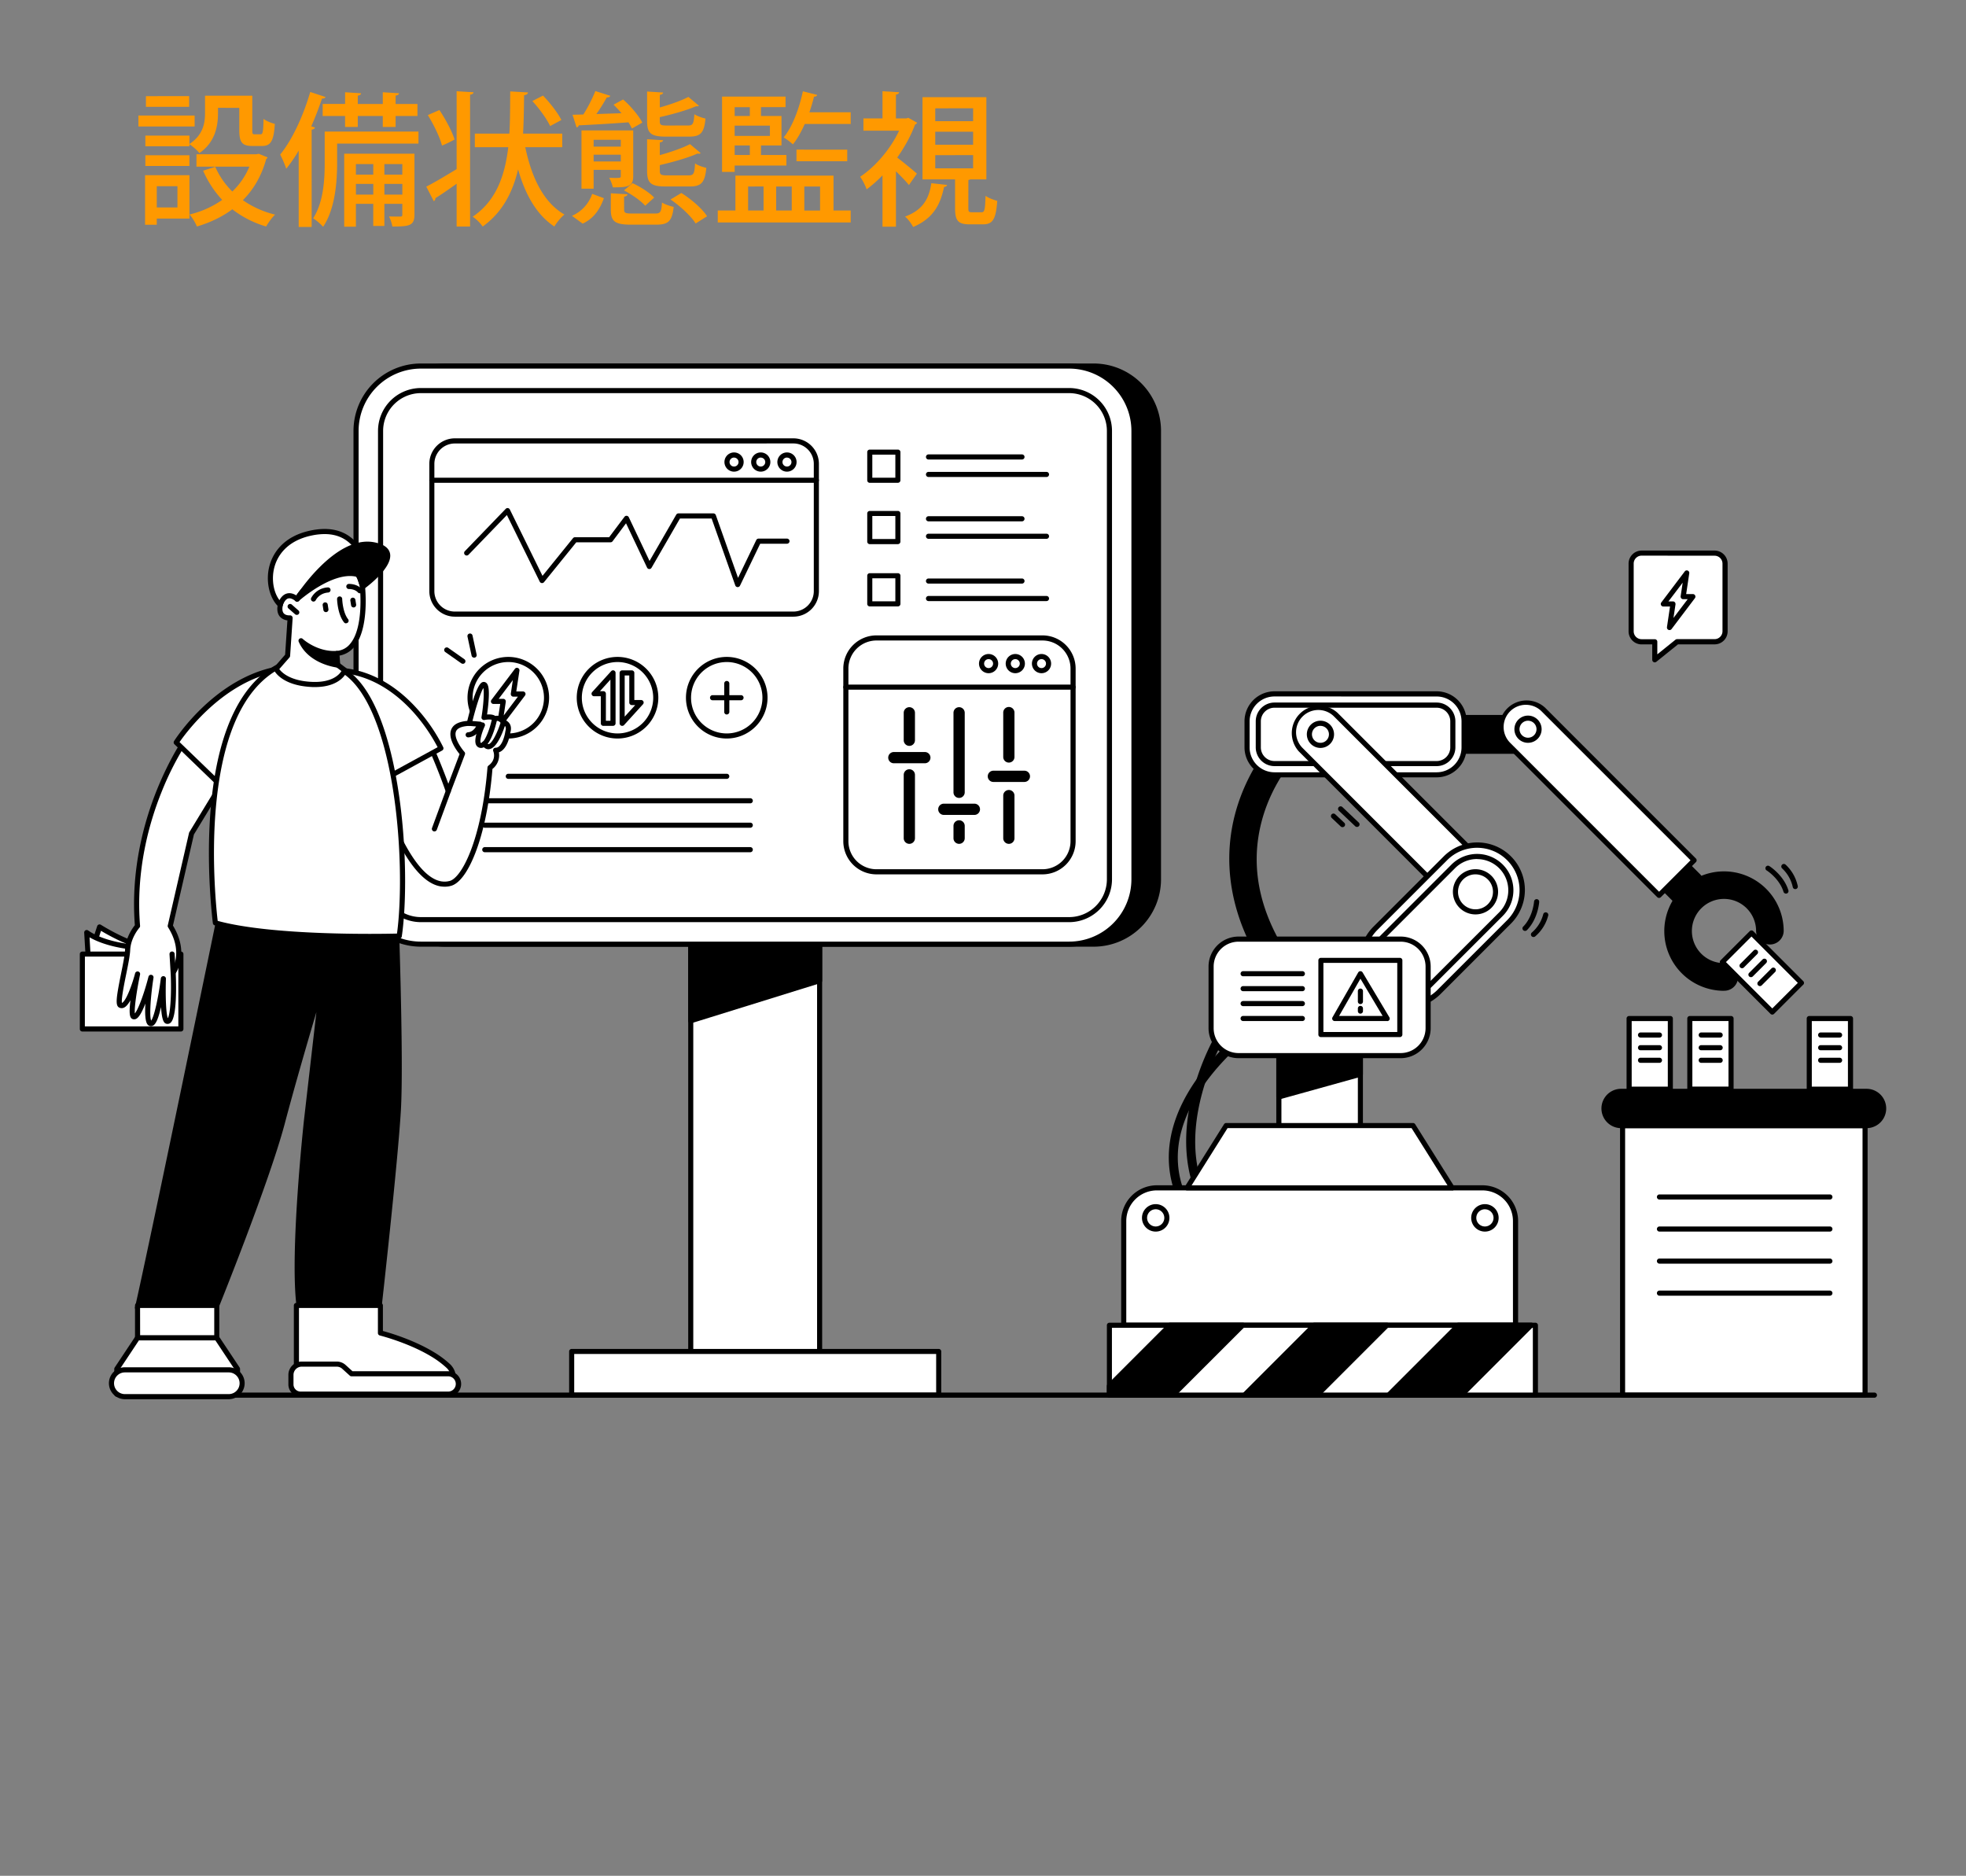 <svg id="Object" xmlns="http://www.w3.org/2000/svg" viewBox="0 0 2340 2232.12"><rect x="0" y="0" width="2340" height="2232.12" fill="#808080" stroke="none"/><defs><style>.cls-1,.cls-2{fill:#fff;}.cls-2,.cls-3{fill-rule:evenodd;}.cls-4{fill:#f90;}</style></defs><g id="Object-2"><path d="M2231,1663.2H187a3,3,0,1,1,0-6.08H2231a3,3,0,0,1,0,6.08Z"/><path class="cls-1" d="M2040.79,658.24h-86.88a12.46,12.46,0,0,0-12.48,12.44h0v80.6a12.46,12.46,0,0,0,12.46,12.46h15.7v21.39l26.55-21.39h44.65a12.46,12.46,0,0,0,12.46-12.46h0V670.7A12.46,12.46,0,0,0,2040.79,658.24Z"/><path d="M1969.59,788.19a3.14,3.14,0,0,1-1.31-.3,3.07,3.07,0,0,1-1.73-2.74V766.8h-12.64a15.54,15.54,0,0,1-15.52-15.5V670.71a15.55,15.55,0,0,1,15.51-15.55h86.89a15.54,15.54,0,0,1,15.5,15.52v80.58a15.51,15.51,0,0,1-15.5,15.5h-43.58l-25.71,20.68A3,3,0,0,1,1969.59,788.19Zm-15.68-127a9.46,9.46,0,0,0-9.44,9.44v80.58a9.43,9.43,0,0,0,9.44,9.42h15.68a3,3,0,0,1,3,3v15l21.6-17.4a3.08,3.08,0,0,1,1.91-.67h44.65a9.44,9.44,0,0,0,9.42-9.42V670.71a9.44,9.44,0,0,0-9.42-9.43Z"/><polygon class="cls-1" points="2014.89 709.93 2003.38 709.93 2007.63 681.9 1979.8 718.68 1991.31 718.68 1987.07 746.73 2014.89 709.93"/><path d="M1987.07,749.76a3,3,0,0,1-3-3v-.06a3.23,3.23,0,0,1,0-.44l3.65-24.54h-8a3,3,0,0,1-3-3,3.06,3.06,0,0,1,.61-1.82l27.82-36.79a3,3,0,0,1,5.44,2.28l-3.65,24.54h8a3,3,0,0,1,3,3V710a3,3,0,0,1-.59,1.78l-27.82,36.8A3,3,0,0,1,1987.07,749.76Zm-1.22-34.12h5.4a3.06,3.06,0,0,1,3,3.07,3.23,3.23,0,0,1,0,.44l-2.43,16.19L2008.75,713h-5.4a3,3,0,0,1-3-3,3.84,3.84,0,0,1,0-.48l2.44-16.19Z"/><rect x="453.01" y="435.58" width="925.77" height="687.88" rx="77.15"/><path d="M1301.63,1126.51H530.16a80.25,80.25,0,0,1-80.25-80.25h0V512.74a80.25,80.25,0,0,1,80.25-80.2h771.47a80.25,80.25,0,0,1,80.25,80.2v533.57A80.25,80.25,0,0,1,1301.63,1126.51ZM530.16,438.62A74.17,74.17,0,0,0,456,512.74v533.57a74.19,74.19,0,0,0,74.17,74.18h771.47a74.19,74.19,0,0,0,74.17-74.18h0V512.74a74.18,74.18,0,0,0-74.17-74.12Z"/><rect class="cls-1" x="423.82" y="435.58" width="925.77" height="687.88" rx="77.15"/><path d="M1272.44,1126.51H501a80.26,80.26,0,0,1-80.26-80.26h0V512.74A80.27,80.27,0,0,1,501,432.54h771.46a80.27,80.27,0,0,1,80.26,80.2v533.57A80.27,80.27,0,0,1,1272.44,1126.51ZM501,438.62a74.2,74.2,0,0,0-74.18,74.12v533.57A74.18,74.18,0,0,0,501,1120.49h771.46a74.18,74.18,0,0,0,74.18-74.18h0V512.74a74.17,74.17,0,0,0-74.18-74.12Z"/><rect class="cls-1" x="453.01" y="464.77" width="867.41" height="629.52" rx="47.97"/><path d="M1272.44,1097.32H501a51.06,51.06,0,0,1-51.07-51V512.74a51.07,51.07,0,0,1,51.07-51h771.46a51.08,51.08,0,0,1,51.08,51v533.57A51.07,51.07,0,0,1,1272.44,1097.32ZM501,467.81a45,45,0,0,0-45,44.93v533.57a45,45,0,0,0,45,45h771.46a45,45,0,0,0,45-45h0V512.74a45,45,0,0,0-45-44.93Z"/><rect class="cls-1" x="1006.77" y="759.15" width="270.45" height="278.25" rx="36.41"/><path d="M1240.81,1040.45H1043.18a39.5,39.5,0,0,1-39.45-39.44V795.51a39.49,39.49,0,0,1,39.45-39.42h197.63a39.49,39.49,0,0,1,39.44,39.44V1001A39.48,39.48,0,0,1,1240.81,1040.45ZM1043.18,762.17a33.4,33.4,0,0,0-33.37,33.36V1001a33.41,33.41,0,0,0,33.37,33.37h197.63a33.41,33.41,0,0,0,33.36-33.37V795.53a33.39,33.39,0,0,0-33.36-33.36Z"/><path d="M1277.21,820.7H1006.77a3,3,0,1,1,0-6.08h270.44a3,3,0,1,1,0,6.08Z"/><path d="M1082.33,1004.14a6.69,6.69,0,0,1-6.69-6.68h0V922.07a6.69,6.69,0,0,1,13.38,0v75.39a6.69,6.69,0,0,1-6.69,6.68Z"/><path d="M1082.33,887.57a6.7,6.7,0,0,1-6.69-6.69h0V848.21a6.69,6.69,0,0,1,13.38,0h0v32.67a6.7,6.7,0,0,1-6.69,6.69Z"/><path d="M1141.56,1004.14a6.68,6.68,0,0,1-6.69-6.67h0V982.78a6.69,6.69,0,0,1,13.38,0h0v14.7A6.7,6.7,0,0,1,1141.56,1004.14Z"/><path d="M1141.56,949.51a6.68,6.68,0,0,1-6.69-6.67V848.21a6.69,6.69,0,0,1,13.38,0h0v94.61A6.71,6.71,0,0,1,1141.56,949.51Z"/><path d="M1200.78,1004.14a6.68,6.68,0,0,1-6.69-6.67h0v-51a6.69,6.69,0,0,1,13.37,0h0v51a6.68,6.68,0,0,1-6.68,6.68Z"/><path d="M1200.78,907.45a6.68,6.68,0,0,1-6.69-6.67V848.21a6.69,6.69,0,0,1,13.37-.52,4.51,4.51,0,0,1,0,.52v52.58A6.68,6.68,0,0,1,1200.78,907.45Z"/><path d="M1100.52,908.25h-36.38a6.69,6.69,0,0,1-.52-13.37h36.9a6.69,6.69,0,0,1,.52,13.37Z"/><path d="M1159.75,969.71h-36.38a6.69,6.69,0,1,1,0-13.38h36.38a6.69,6.69,0,1,1,0,13.38Z"/><path d="M1219,930.48h-36.39a6.69,6.69,0,0,1-.52-13.37H1219a6.69,6.69,0,0,1,.52,13.37Z"/><path class="cls-1" d="M1216.83,789.64a8.38,8.38,0,1,1-8.38-8.38,8.38,8.38,0,0,1,8.38,8.38Z"/><path d="M1208.45,801.08a11.42,11.42,0,1,1,11.42-11.42,11.42,11.42,0,0,1-11.42,11.42Zm0-16.76a5.34,5.34,0,1,0,5.34,5.34h0a5.34,5.34,0,0,0-5.34-5.34Z"/><path class="cls-1" d="M1185,789.64a8.38,8.38,0,1,1-8.38-8.38,8.38,8.38,0,0,1,8.38,8.38Z"/><path d="M1176.66,801.08a11.42,11.42,0,1,1,11.42-11.42,11.42,11.42,0,0,1-11.42,11.42Zm0-16.76a5.34,5.34,0,1,0,5.34,5.34h0a5.34,5.34,0,0,0-5.34-5.34Z"/><path class="cls-1" d="M1248,789.64a8.38,8.38,0,1,1-8.38-8.38,8.38,8.38,0,0,1,8.38,8.38Z"/><path d="M1239.65,801.08a11.42,11.42,0,1,1,11.42-11.42,11.42,11.42,0,0,1-11.42,11.42Zm0-16.76a5.34,5.34,0,1,0,5.34,5.34h0a5.34,5.34,0,0,0-5.34-5.34Z"/><rect class="cls-1" x="513.98" y="524.7" width="457.69" height="206.06" rx="27.3"/><path d="M944.37,733.8H541.26A30.4,30.4,0,0,1,511,703.46V552a30.4,30.4,0,0,1,30.32-30.4h403A30.4,30.4,0,0,1,974.69,552V703.46A30.4,30.4,0,0,1,944.37,733.8ZM541.26,527.74A24.32,24.32,0,0,0,517,552.06v151.4a24.31,24.31,0,0,0,24.24,24.26H944.37a24.31,24.31,0,0,0,24.24-24.26V552a24.32,24.32,0,0,0-24.24-24.32Z"/><path d="M971.65,574.53H514a3,3,0,0,1,0-6.08H971.65a3,3,0,1,1,0,6.08Z"/><circle class="cls-1" cx="905.49" cy="549.82" r="8.38"/><path d="M905.49,561.24a11.43,11.43,0,1,1,11.42-11.44h0A11.43,11.43,0,0,1,905.49,561.24Zm0-16.77a5.35,5.35,0,1,0,5.34,5.37h0a5.35,5.35,0,0,0-5.34-5.31Z"/><circle class="cls-1" cx="873.71" cy="549.82" r="8.38"/><path d="M873.71,561.24a11.43,11.43,0,1,1,11.41-11.45h0a11.41,11.41,0,0,1-11.38,11.44Zm0-16.77a5.35,5.35,0,1,0,5.33,5.37h0a5.35,5.35,0,0,0-5.33-5.31Z"/><circle class="cls-1" cx="936.69" cy="549.82" r="8.38"/><path d="M936.69,561.24a11.43,11.43,0,1,1,11.42-11.44h0a11.42,11.42,0,0,1-11.4,11.44Zm0-16.77a5.35,5.35,0,1,0,5.34,5.37h0a5.35,5.35,0,0,0-5.34-5.31Z"/><path d="M878,698.62h-.15a3,3,0,0,1-2.7-2L847,617H809.31l-33.8,58.57a3,3,0,0,1-5.38-.21l-25-52.66-16,21.39a3,3,0,0,1-2.43,1.22H685.91l-38.39,47.42a3,3,0,0,1-4.21.48l-.06,0a3,3,0,0,1-.81-1l-39.12-79.34L557.76,660a3,3,0,0,1-4.59-4l.23-.23,48.54-50.28a3,3,0,0,1,4.24-.07l.07.07a2.9,2.9,0,0,1,.55.75l38.91,79L682,640.4a3.1,3.1,0,0,1,2.37-1.13H725L743.25,615a3,3,0,0,1,4.19-.65l.08.06a3,3,0,0,1,.91,1.11l24.67,52,31.78-55.08a3,3,0,0,1,2.63-1.52h41.61a3.06,3.06,0,0,1,2.87,2l26.46,74.73,21.68-45a3,3,0,0,1,2.73-1.73h33.81a3,3,0,0,1,0,6.08H904.8l-24,49.86A3.05,3.05,0,0,1,878,698.62Z"/><rect class="cls-1" x="1035.22" y="537.99" width="33.5" height="33.5"/><path d="M1068.72,574.53h-33.5a3,3,0,0,1-3-3V538a3,3,0,0,1,3-3h33.5a3,3,0,0,1,3,3v33.5a3,3,0,0,1-3,3Zm-30.46-6.08h27.42V541h-27.42Z"/><rect class="cls-1" x="1035.22" y="610.99" width="33.5" height="33.5"/><path d="M1068.72,647.51h-33.5a3,3,0,0,1-3-3h0V611a3,3,0,0,1,3-3h33.5a3,3,0,0,1,3,3v33.48a3,3,0,0,1-3,3Zm-30.46-6.08h27.42V614h-27.42Z"/><rect class="cls-1" x="1035.22" y="685.08" width="33.5" height="33.5"/><path d="M1068.72,721.6h-33.5a3,3,0,0,1-3-3V685.08a3,3,0,0,1,3-3h33.52a3,3,0,0,1,3,3v33.51a3,3,0,0,1-3,3Zm-30.46-6.08h27.42v-27.4h-27.42Z"/><path d="M1216.39,546.8H1105.15a3,3,0,0,1,0-6.08h111.24a3,3,0,0,1,0,6.08Z"/><path d="M1245.57,567.61H1105.15a3,3,0,0,1,0-6.08h140.42a3,3,0,0,1,0,6.08Z"/><path d="M1216.39,620.37H1105.15a3,3,0,0,1,0-6.08h111.24a3,3,0,0,1,0,6.08Z"/><path d="M1245.57,641.18H1105.15a3,3,0,0,1,0-6.08h140.42a3,3,0,0,1,0,6.08Z"/><path d="M1216.39,694.45H1105.15a3,3,0,0,1,0-6.08h111.24a3,3,0,0,1,0,6.08Z"/><path d="M1245.57,715.26H1105.15a3,3,0,0,1,0-6.08h140.42a3,3,0,0,1,0,6.08Z"/><circle class="cls-1" cx="604.99" cy="830.25" r="45.51"/><path d="M605,878.8a48.55,48.55,0,1,1,48.55-48.55h0A48.62,48.62,0,0,1,605,878.8Zm0-91a42.48,42.48,0,1,0,42.47,42.49v0h0A42.54,42.54,0,0,0,605,787.79Z"/><polygon class="cls-1" points="622.54 825.87 611.03 825.87 615.26 797.84 587.44 834.64 598.95 834.64 594.72 862.67 622.54 825.87"/><path d="M594.7,865.71a2.79,2.79,0,0,1-1.21-.25,3,3,0,0,1-1.84-3.26l3.72-24.53h-8a3,3,0,0,1-3.06-2.94v-.06a3.13,3.13,0,0,1,.62-1.86L612.78,796a3,3,0,0,1,5.44,2.28l-3.72,24.54h8a3,3,0,0,1,3,3,3.09,3.09,0,0,1-.61,1.83l-27.82,36.79A3.1,3.1,0,0,1,594.7,865.71Zm-1.14-34.12H599a3,3,0,0,1,3,3,4.69,4.69,0,0,1,0,.53l-2.43,16.19L616.43,829h-5.38a3,3,0,0,1-3.07-2.93V826a5,5,0,0,1,0-.55l2.43-16.2Z"/><circle class="cls-1" cx="735.07" cy="830.32" r="45.51"/><path d="M735,878.8a48.55,48.55,0,1,1,48.56-48.55h0A48.63,48.63,0,0,1,735,878.8Zm0-91a42.48,42.48,0,1,0,42.48,42.48h0A42.56,42.56,0,0,0,735,787.79Z"/><polygon class="cls-1" points="729.59 800.76 729.59 860.72 718.1 860.72 718.1 825.47 707.13 825.47 729.59 800.76"/><path d="M729.59,863.76H718.1a3,3,0,0,1-3-3V828.51h-7.93a3,3,0,0,1-2.25-5.08l22.46-24.71a3,3,0,0,1,5.29,2v60a3,3,0,0,1-3,3Zm-8.45-6.08h5.41v-49l-12.49,13.8h4.1a3,3,0,0,1,3,3Z"/><polygon class="cls-1" points="740.52 860.72 740.52 800.76 752.01 800.76 752.01 836.01 762.98 836.01 740.52 860.72"/><path d="M740.52,863.76a2.93,2.93,0,0,1-1.09-.21,3,3,0,0,1-1.95-2.83v-60a3,3,0,0,1,3-3H752a3,3,0,0,1,3,3V833h8a3,3,0,0,1,2.25,5.09l-22.46,24.7A3,3,0,0,1,740.52,863.76Zm3-60v49L756.07,839H752a3,3,0,0,1-3-3V803.8Z"/><circle class="cls-1" cx="865.05" cy="830.27" r="45.51"/><path d="M865,878.8a48.55,48.55,0,1,1,48.55-48.55h0A48.62,48.62,0,0,1,865,878.8Zm0-91a42.48,42.48,0,1,0,42.47,42.49v0A42.46,42.46,0,0,0,865,787.79h0Z"/><path d="M865,850.22a3,3,0,0,1-3-3V813.34a3,3,0,0,1,6.08,0v33.84a3,3,0,0,1-3,3Z"/><path d="M882,833.29H848.12a3,3,0,1,1,0-6.08H882a3,3,0,0,1,0,6.08Z"/><path d="M865,926.83H605a3,3,0,1,1,0-6.08H865a3,3,0,0,1,0,6.08Z"/><path d="M893,955.93h-316a3,3,0,0,1,0-6.08H893a3,3,0,0,1,0,6.08Z"/><path d="M893,985h-316a3,3,0,0,1,0-6.08H893a3,3,0,0,1,0,6.08Z"/><path d="M893,1014.12h-316a3,3,0,0,1,0-6.08H893a3,3,0,0,1,0,6.08Z"/><rect class="cls-1" x="822.13" y="1126.06" width="153.43" height="534.08"/><path d="M975.56,1663.2H822.13a3,3,0,0,1-3-3V1126.1a3,3,0,0,1,3-3H975.56a3,3,0,0,1,3,3v534.08a3,3,0,0,1-3,3.06Zm-150.4-6.08H972.52v-528H825.16Z"/><rect class="cls-1" x="680.4" y="1608.13" width="436.88" height="51.81"/><path d="M1117.29,1663H680.4a3,3,0,0,1-3-3v-51.82a3,3,0,0,1,3-3h436.89a3,3,0,0,1,3,3V1660A3,3,0,0,1,1117.29,1663Zm-433.85-6.08h430.81v-45.74H683.44Z"/><polygon points="822.13 1214.66 975.55 1167 975.55 1126.06 822.13 1126.06 822.13 1214.66"/><path d="M822.13,1217.7a3,3,0,0,1-3-3v-88.63a3,3,0,0,1,3-3H975.56a3,3,0,0,1,3,3V1167a3,3,0,0,1-2.14,2.89L823,1217.57A2.87,2.87,0,0,1,822.13,1217.7Zm3-88.6v81.47l147.36-45.8V1129.1Z"/><path d="M1443.28,1451.41a5.46,5.46,0,0,1-4.52-2.37c-27.84-40.38-34.26-92.58-18.55-151a303.75,303.75,0,0,1,32.25-76.35,5.47,5.47,0,0,1,9.25,5.85,298.34,298.34,0,0,0-31,73.62c-15,55.85-9.21,103.49,17,141.63a5.48,5.48,0,0,1-1.43,7.62h0a5.38,5.38,0,0,1-3.07,1Z"/><path d="M1420.68,1455.84a5.49,5.49,0,0,1-4.51-2.36c-34.69-50.2-33.29-106.63,4-163.2,27.76-42,65-69,66.61-70.08a5.48,5.48,0,0,1,6.37,8.91c-.36.26-37.38,27-64,67.44-35,53.2-36.38,103.9-4,150.7a5.47,5.47,0,0,1-4.49,8.59Z"/><path d="M1537.27,1186.78a16.36,16.36,0,0,1-12.89-6.24c-69.43-87.81-67.4-165.37-53.5-215C1486,911.73,1517.72,879,1519,877.68a16.42,16.42,0,0,1,23.44,23c-.35.36-27.81,29.05-40.35,75.09-16.64,61.08-.49,123.13,48,184.47a16.4,16.4,0,0,1-12.84,26.55Z"/><path d="M1980.91,1057.85l27.9-27.9h0l12.4,12.4a9.17,9.17,0,0,1,0,13l0,0h0l-14.94,14.94a9.17,9.17,0,0,1-13,0l0,0h0l-12.4-12.4h0Z"/><path d="M1999.8,1076a12.16,12.16,0,0,1-8.64-3.56l-12.4-12.4a3.07,3.07,0,0,1,0-4.31l28-27.89a3.1,3.1,0,0,1,4.29,0l12.4,12.4a12.16,12.16,0,0,1,.06,17.2h-.06l-14.94,15A12.16,12.16,0,0,1,1999.8,1076Zm-14.59-18.12,10.25,10.25a6.07,6.07,0,0,0,8.58.07h0l.06-.06,15-14.94h0a6.08,6.08,0,0,0,.06-8.6h0l-.06-.06-10.26-10.25Z"/><rect x="1599.23" y="853.74" width="231.73" height="40.22"/><path d="M1831,897H1599.28a3,3,0,0,1-3-3h0V853.74a3,3,0,0,1,3-3H1831a3,3,0,0,1,3,3V894a3,3,0,0,1-3,3Zm-228.69-6.08h225.6V856.78H1602.27Z"/><rect class="cls-1" x="1484.24" y="825.73" width="258.32" height="96.26" rx="32.65"/><path d="M1709.94,925h-193a35.74,35.74,0,0,1-35.69-35.69v-31a35.72,35.72,0,0,1,35.69-35.68h193a35.72,35.72,0,0,1,35.7,35.68v31A35.74,35.74,0,0,1,1709.94,925Zm-193-96.25a29.62,29.62,0,0,0-29.61,29.6v31A29.64,29.64,0,0,0,1516.94,919h193a29.65,29.65,0,0,0,29.62-29.61v-31a29.63,29.63,0,0,0-29.62-29.6Z"/><rect class="cls-1" x="1497.6" y="839.1" width="231.57" height="69.5" rx="19.27"/><path d="M1709.94,911.65h-193a22.34,22.34,0,0,1-22.31-22.32v-31A22.35,22.35,0,0,1,1516.94,836h193a22.35,22.35,0,0,1,22.31,22.31v31A22.35,22.35,0,0,1,1709.94,911.65Zm-193-69.51a16.26,16.26,0,0,0-16.24,16.23v31a16.28,16.28,0,0,0,16.24,16.24h193a16.26,16.26,0,0,0,16.23-16.24v-31a16.25,16.25,0,0,0-16.23-16.23Z"/><path class="cls-1" d="M1769.36,1029.83l-41.74,41.74L1548.21,892.15a29.54,29.54,0,0,1,0-41.74h0a29.53,29.53,0,0,1,41.74,0h0Z"/><path d="M1727.62,1074.67a3.07,3.07,0,0,1-2.16-.9l-179.4-179.46a32.56,32.56,0,0,1,46-46l179.4,179.4a3,3,0,0,1,.06,4.24l-.06.06h0l-41.73,41.73A3,3,0,0,1,1727.62,1074.67ZM1569.08,844.85a26.49,26.49,0,0,0-18.73,45.2l177.27,177.26,37.44-37.44L1587.79,852.56A26.36,26.36,0,0,0,1569.08,844.85Z"/><path class="cls-1" d="M1636.71,1180.73h0a53.52,53.52,0,0,1,0-75.67h0l83.56-83.57a53.52,53.52,0,0,1,75.67,0h0a53.51,53.51,0,0,1,0,75.66v0l-83.6,83.56A53.51,53.51,0,0,1,1636.71,1180.73Z"/><path d="M1674.55,1199.44a56.56,56.56,0,0,1-40-96.56l83.56-83.56a56.57,56.57,0,1,1,80.58,79.42l-.58.58-83.55,83.57A56.19,56.19,0,0,1,1674.55,1199.44Zm83.57-190.61a50.18,50.18,0,0,0-35.7,14.77l-83.57,83.57a50.49,50.49,0,0,0,71.4,71.39l83.59-83.55a50.48,50.48,0,0,0-35.7-86.18Z"/><path class="cls-1" d="M1674.55,1183a40.13,40.13,0,0,1-28.38-68.53l83.56-83.59a40.15,40.15,0,1,1,56.79,56.78l-83.58,83.56A39.8,39.8,0,0,1,1674.55,1183Z"/><path d="M1674.55,1186.06a43.19,43.19,0,0,1-30.53-73.7l83.56-83.56a43.19,43.19,0,0,1,61.08,61.08l-83.59,83.54A42.9,42.9,0,0,1,1674.55,1186.06Zm83.57-163.86a36.93,36.93,0,0,0-26.25,10.87l-83.56,83.56a37.12,37.12,0,1,0,52,53l.48-.48,83.58-83.5a37.12,37.12,0,0,0-26.25-63.35Z"/><rect class="cls-1" x="1522.09" y="1256.77" width="97.08" height="97.08"/><path d="M1619.18,1356.9h-97.09a3,3,0,0,1-3-3v-97.09a3,3,0,0,1,3-3h97.09a3,3,0,0,1,3,3v97.09A3,3,0,0,1,1619.18,1356.9Zm-94-6.08h91v-91h-91Z"/><rect class="cls-1" x="1441.48" y="1117.51" width="258.32" height="138.63" rx="32.65"/><path d="M1667.13,1259.18h-193a35.74,35.74,0,0,1-35.68-35.7v-73.32a35.72,35.72,0,0,1,35.68-35.69h193a35.73,35.73,0,0,1,35.71,35.69v73.32A35.75,35.75,0,0,1,1667.13,1259.18Zm-193-138.62a29.62,29.62,0,0,0-29.6,29.61v73.32a29.63,29.63,0,0,0,29.6,29.62h193a29.67,29.67,0,0,0,29.63-29.62v-73.32a29.65,29.65,0,0,0-29.63-29.61Z"/><path class="cls-1" d="M1377,1413.53h387.3a39.51,39.51,0,0,1,39.51,39.51h0v123.82H1337.46V1453A39.5,39.5,0,0,1,1377,1413.53Z"/><path d="M1803.81,1580H1337.46a3,3,0,0,1-3-3V1453a42.58,42.58,0,0,1,42.56-42.56h387.33a42.55,42.55,0,0,1,42.56,42.56h0v123.88a3,3,0,0,1-3,3Zm-463.28-6.08h460.24V1453a36.48,36.48,0,0,0-36.48-36.48H1377a36.48,36.48,0,0,0-36.48,36.48Z"/><polygon class="cls-1" points="1681.81 1339.41 1459.46 1339.41 1412.88 1413.54 1728.39 1413.54 1681.81 1339.41"/><path d="M1728.39,1416.57H1412.88a3,3,0,0,1-3.05-3v0a3,3,0,0,1,.47-1.62l46.58-74.18a3.06,3.06,0,0,1,2.58-1.42h222.35a3,3,0,0,1,2.57,1.42L1731,1412a3,3,0,0,1-.85,4.16,3.05,3.05,0,0,1-1.73.49Zm-310.07-6.08h304.53l-42.77-68.09h-219Z"/><rect class="cls-1" x="1320.41" y="1576.92" width="507.09" height="83.22"/><path d="M1827.51,1663.2H1320.45a3,3,0,0,1-3-3V1577a3,3,0,0,1,3-3h507.08a3,3,0,0,1,3,3v83.22a3,3,0,0,1-3,3Zm-504.06-6.08h501V1580h-501Z"/><polygon points="1479.11 1576.92 1395.89 1660.14 1320.41 1660.14 1320.41 1649.19 1392.68 1576.92 1479.11 1576.92"/><path d="M1395.89,1663.2h-75.48a3,3,0,0,1-3-3v-11a3,3,0,0,1,.89-2.15l72.27-72.26a3,3,0,0,1,2.15-.89h86.43a3,3,0,0,1,2.14,5.19L1398,1662.32A3,3,0,0,1,1395.89,1663.2Zm-72.44-6.08h71.17l77.15-77.14h-77.83l-70.52,70.52Z"/><polygon points="1650.74 1576.92 1567.52 1660.14 1481.09 1660.14 1564.31 1576.92 1650.74 1576.92"/><path d="M1567.52,1663.2h-86.43a3,3,0,0,1-3-3,3.08,3.08,0,0,1,.89-2.16l83.22-83.22a3,3,0,0,1,2.15-.88h86.43a3,3,0,0,1,3,3,3.09,3.09,0,0,1-.9,2.15l-83.22,83.22A3,3,0,0,1,1567.52,1663.2Zm-79.1-6.08h77.83l77.14-77.14h-77.83Z"/><polygon points="1822.38 1576.92 1739.16 1660.14 1652.72 1660.14 1735.95 1576.92 1822.38 1576.92"/><path d="M1739.12,1663.2h-86.33a3,3,0,0,1-2.16-5.2l83.22-83.22a3,3,0,0,1,2.16-.88h86.43a3,3,0,0,1,2.14,5.19l-83.22,83.22A3.06,3.06,0,0,1,1739.12,1663.2Zm-79-6.08h77.82L1815,1580h-77.82Z"/><circle class="cls-1" cx="1375.6" cy="1449.21" r="13.29"/><path d="M1375.55,1465.54a16.33,16.33,0,1,1,16.33-16.33h0A16.33,16.33,0,0,1,1375.55,1465.54Zm0-26.58a10.25,10.25,0,1,0,10.25,10.25,10.25,10.25,0,0,0-10.25-10.25Z"/><circle class="cls-1" cx="1767.4" cy="1449.21" r="13.29"/><path d="M1767.4,1465.54a16.33,16.33,0,1,1,16.33-16.33h0A16.33,16.33,0,0,1,1767.4,1465.54Zm0-26.58a10.25,10.25,0,1,0,10.25,10.25A10.25,10.25,0,0,0,1767.4,1439Z"/><rect class="cls-1" x="1572.18" y="1142.72" width="94.01" height="88.35"/><path d="M1666.16,1234.1h-94a3,3,0,0,1-3-3v-88.32a3,3,0,0,1,3-3h94a3,3,0,0,1,3,3v88.34A3,3,0,0,1,1666.16,1234.1Zm-91-6.08h87.91v-82.26h-87.91Z"/><polygon class="cls-1" points="1588.6 1211.99 1619.18 1158.68 1651.01 1211.99 1588.6 1211.99"/><path d="M1651,1215h-62.4a3,3,0,0,1-3-3,3.07,3.07,0,0,1,.4-1.51l30.58-53.32a3.05,3.05,0,0,1,5.25,0l31.82,53.31a3,3,0,0,1-2.6,4.6Zm-57.15-6.08h51.8l-26.43-44.3Z"/><path d="M1619.18,1194.81a3,3,0,0,1-3-3v-12.43a3,3,0,1,1,6.08,0v12.43a3,3,0,0,1-3,3Z"/><path d="M1619.18,1206.21a3,3,0,0,1-3-3V1200a3,3,0,0,1,6.08,0v3.17a3,3,0,0,1-3,3Z"/><path d="M1550.12,1161.72H1479.6a3,3,0,0,1,0-6.08h70.52a3,3,0,1,1,0,6.08Z"/><path d="M1550.12,1179.49H1479.6a3,3,0,0,1,0-6.08h70.52a3,3,0,1,1,0,6.08Z"/><path d="M1550.12,1197.26H1479.6a3,3,0,0,1,0-6.08h70.52a3,3,0,1,1,0,6.08Z"/><path d="M1550.12,1215H1479.6a3,3,0,0,1,0-6.08h70.52a3,3,0,1,1,0,6.08Z"/><circle class="cls-1" cx="1756.18" cy="1061.33" r="23.83"/><path d="M1756.2,1088.11a26.89,26.89,0,1,1,26.88-26.9h0A26.91,26.91,0,0,1,1756.2,1088.11Zm0-47.68a20.81,20.81,0,1,0,20.8,20.82h0a20.84,20.84,0,0,0-20.8-20.8Z"/><circle class="cls-1" cx="1571.64" cy="873.85" r="13.14"/><path d="M1571.64,890a16.19,16.19,0,1,1,16.19-16.19h0A16.19,16.19,0,0,1,1571.64,890Zm0-26.29a10.11,10.11,0,1,0,10.11,10.11h0a10.09,10.09,0,0,0-10.11-10.06Z"/><path class="cls-1" d="M2016.36,1023.71l-41.73,41.74L1795.26,886a29.5,29.5,0,0,1,0-41.72h0a29.5,29.5,0,0,1,41.73,0h0Z"/><path d="M1974.68,1068.49a3,3,0,0,1-2.16-.88L1793.11,888.19a32.55,32.55,0,0,1,46-46l179.42,179.42a3,3,0,0,1,0,4.24l0,0h0l-41.74,41.75A3.07,3.07,0,0,1,1974.68,1068.49ZM1816.13,838.68a26.47,26.47,0,0,0-18.72,45.18l177.27,177.26,37.44-37.44L1834.85,846.45a26.3,26.3,0,0,0-18.72-7.75Z"/><circle class="cls-1" cx="1818.7" cy="867.74" r="13.14"/><path d="M1818.69,883.92a16.19,16.19,0,1,1,16.19-16.19h0a16.17,16.17,0,0,1-16.16,16.18Zm0-26.29a10.11,10.11,0,1,0,10.11,10.11h0A10.11,10.11,0,0,0,1818.69,857.63Z"/><path d="M2052,1179a71.05,71.05,0,1,1,71-71.1v0h0a16.42,16.42,0,0,1-32.83,0,38.22,38.22,0,1,0-38.24,38.2h0a16.42,16.42,0,0,1,.81,32.83h-.81Z"/><polygon points="1522.09 1305.31 1619.18 1278.3 1619.18 1256.77 1522.09 1256.77 1522.09 1305.31"/><path d="M1522.09,1308.35a3,3,0,0,1-3-3v-48.57a3,3,0,0,1,3-3h97.09a3,3,0,0,1,3,3v21.54a3,3,0,0,1-2.23,2.92l-97.08,27A2.94,2.94,0,0,1,1522.09,1308.35Zm3-48.54v41.5l91-25.31v-16.19Z"/><rect class="cls-1" x="1931.23" y="1339.41" width="288.66" height="320.53"/><path d="M2219.89,1663H1931.24a3,3,0,0,1-3-3V1339.41a3,3,0,0,1,3-3H2219.9a3,3,0,0,1,3,3V1660a3,3,0,0,1-3,3Zm-285.62-6.08h282.58V1342.45H1934.27Z"/><path d="M2221.63,1298.67H1929.5a20.38,20.38,0,0,0-20.38,20.37h0a20.38,20.38,0,0,0,20.38,20.37h292.13A20.37,20.37,0,0,0,2242,1319v0h0A20.37,20.37,0,0,0,2221.63,1298.67Z"/><path d="M2221.61,1342.45H1929.5a23.41,23.41,0,0,1,0-46.82h292.11a23.41,23.41,0,0,1,0,46.82Zm-292.11-40.74a17.33,17.33,0,0,0,0,34.66h292.11a17.33,17.33,0,0,0,0-34.66H1929.5Z"/><rect class="cls-1" x="1939.04" y="1211.99" width="49.12" height="84.08"/><path d="M1988.15,1299.11H1939a3,3,0,0,1-3-3V1212a3,3,0,0,1,3-3h49.11a3,3,0,0,1,3,3v84.11a3,3,0,0,1-3,3Zm-46.07-6.08h43v-78h-43Z"/><path d="M1975.15,1234.68h-22.53a3,3,0,0,1,0-6.08h22.53a3,3,0,0,1,0,6.08Z"/><path d="M1975.15,1249.77h-22.53a3,3,0,0,1,0-6.08h22.53a3,3,0,0,1,0,6.08Z"/><path d="M1975.15,1264.73h-22.53a3,3,0,0,1,0-6.08h22.53a3,3,0,0,1,0,6.08Z"/><rect class="cls-1" x="2011.26" y="1211.99" width="49.12" height="84.08"/><path d="M2060.39,1299.11h-49.13a3,3,0,0,1-3-3V1212a3,3,0,0,1,3-3h49.13a3,3,0,0,1,3,3v84.08a3,3,0,0,1-3,3ZM2014.3,1293h43v-78h-43Z"/><path d="M2047.39,1234.68h-22.52a3,3,0,0,1,0-6.08h22.54a3,3,0,0,1,0,6.08Z"/><path d="M2047.39,1249.77h-22.52a3,3,0,0,1,0-6.08h22.54a3,3,0,0,1,0,6.08Z"/><path d="M2047.39,1264.73h-22.52a3,3,0,0,1,0-6.08h22.54a3,3,0,0,1,0,6.08Z"/><rect class="cls-1" x="2153.43" y="1211.99" width="49.12" height="84.08"/><path d="M2202.55,1299.11h-49.12a3,3,0,0,1-3-3V1212a3,3,0,0,1,3-3h49.14a3,3,0,0,1,3,3v84.08a3,3,0,0,1-3,3Zm-46.08-6.08h43v-78h-43Z"/><path d="M2189.55,1234.68H2167a3,3,0,0,1,0-6.08h22.55a3,3,0,0,1,0,6.08Z"/><path d="M2189.55,1249.77H2167a3,3,0,0,1,0-6.08h22.55a3,3,0,0,1,0,6.08Z"/><path d="M2189.55,1264.73H2167a3,3,0,0,1,0-6.08h22.55a3,3,0,0,1,0,6.08Z"/><rect class="cls-1" x="2072.53" y="1115.16" width="49.12" height="84.08" transform="translate(-204.04 1821.8) rotate(-45)"/><path d="M2109.44,1207.32a3,3,0,0,1-2.14-.89L2047.84,1147a3,3,0,0,1,0-4.24l0,0,34.74-34.74a3,3,0,0,1,4.24,0l0,0,59.46,59.46a3,3,0,0,1,.05,4.24l-.05,0-34.74,34.74A3,3,0,0,1,2109.44,1207.32Zm-55.15-62.49,55.15,55.16,30.4-30.4-55.16-55.16Z"/><path d="M2073.51,1152.15a3,3,0,0,1-3.09-2.91,3,3,0,0,1,.94-2.27l15.94-16a3,3,0,0,1,4.3,4.3l-16,16A3,3,0,0,1,2073.51,1152.15Z"/><path d="M2084.11,1162.78a3,3,0,0,1-2.15-5.19l15.94-15.93a3,3,0,0,1,4.29,4.29l-15.93,15.94A3,3,0,0,1,2084.11,1162.78Z"/><path d="M2094.74,1173.41a3,3,0,0,1-2.15-.89,3,3,0,0,1-.06-4.24l.06-.06h0l15.93-15.92a3,3,0,1,1,4.3,4.29h0l-15.94,15.94A3,3,0,0,1,2094.74,1173.41Z"/><path d="M2125.69,1063.34a3.07,3.07,0,0,1-2.91-2.15c-4.79-15.7-19.93-25.43-20.09-25.43a3,3,0,1,1,3.24-5.16h0c.69.44,17.2,11,22.67,28.86a3,3,0,0,1-1.94,3.77l-.06,0A3.47,3.47,0,0,1,2125.69,1063.34Z"/><path d="M2136.81,1058a3,3,0,0,1-3-2.43,43,43,0,0,0-12.57-22.14,3,3,0,0,1,3.91-4.65,48.25,48.25,0,0,1,14.59,25.53,3,3,0,0,1-2.21,3.62l-.08,0h-.06A2.28,2.28,0,0,1,2136.81,1058Z"/><path d="M1815.19,1107.74a3,3,0,0,1-2.16-5.18c11.55-11.68,12.86-29.59,12.87-29.77a3,3,0,1,1,6.08.38h0c0,.83-1.43,20.34-14.59,33.67A3,3,0,0,1,1815.19,1107.74Z"/><path d="M1825.19,1115a3,3,0,0,1-1.92-5.33,42.88,42.88,0,0,0,13.5-21.58,3.06,3.06,0,0,1,6,1.21h0a48.29,48.29,0,0,1-15.54,25A3,3,0,0,1,1825.19,1115Z"/><path d="M1615.09,984a3,3,0,0,1-2.08-.83l-19.45-18.42a3,3,0,0,1,4.17-4.42l19.45,18.42a3,3,0,0,1-2.09,5.25Z"/><path d="M1597.86,984.28a3,3,0,0,1-2.09-.84l-10.69-10.1a3,3,0,1,1,4.17-4.41L1599.94,979a3,3,0,0,1-2.08,5.26Z"/><path d="M2178,1427.4H1975.15a3,3,0,1,1,0-6.08H2178a3,3,0,1,1,0,6.08Z"/><path d="M2178,1465.54H1975.15a3,3,0,0,1,0-6.08H2178a3,3,0,0,1,0,6.08Z"/><path d="M2178,1503.69H1975.15a3,3,0,0,1,0-6.08H2178a3,3,0,0,1,0,6.08Z"/><path d="M2178,1541.82H1975.15a3,3,0,0,1,0-6.08H2178a3,3,0,0,1,0,6.08Z"/><path class="cls-2" d="M599.19,859.44c-5.63-7.36-10.54-3.79-10.54-3.79-1.89-4-12.65-1.84-12.65-1.84s6.08-37.5,0-39.25-17.56,46.21-17.56,46.21c-38.35,1.74-8.05,36-8.05,36l-16.87,44.68c-10.64-30.48-22.11-55.36-22.11-55.36l-65,36.41s33.53,121.93,78.45,129.28h0s.35.06,1,.12a26.26,26.26,0,0,0,8.11-.24c.36-.08.67-.17,1-.26,17.18-3,41.15-51,48.19-138,11.71-8.67,6.73-20.59,6.73-20.59,11.69,0,14.51-22.1,14.51-22.1C607.2,861.15,599.19,859.44,599.19,859.44Z"/><path d="M529.16,1055.12a29.52,29.52,0,0,1-3.64-.23,11,11,0,0,1-1.15-.15c-46.27-7.56-79.46-126.46-80.85-131.47a3,3,0,0,1,1.45-3.45l65-36.41a3,3,0,0,1,4.1,1.11l0,.06a2.12,2.12,0,0,1,.11.21c.11.23,9.73,21.15,19.45,47.82L547,897.35c-3.86-4.71-14.3-18.91-9.84-29.45,2.43-5.83,8.83-9.2,19-10.06,3.44-14.07,10.94-42,17.3-45.72a4.42,4.42,0,0,1,3.51-.5c3.71,1.07,5.89,5.47,4.47,23.44-.47,5.83-1.22,11.51-1.71,15.16,3.23-.25,7.3-.08,9.83,1.77,3-.78,7.29-.23,11.55,4.8a11,11,0,0,1,5.61,4.56q2.41,4.11.79,10c-.34,2.44-3.21,20.31-13.7,23.89A20.64,20.64,0,0,1,586.14,915c-4.14,49.93-13.37,81.94-20.38,100-9.1,23.49-19.79,37.46-30.08,39.38l-.23.06a8.08,8.08,0,0,1-.85.2A28.37,28.37,0,0,1,529.16,1055.12ZM450,924c4.87,16.62,36.15,118.4,75.39,124.8a5.18,5.18,0,0,0,.78.09,22.64,22.64,0,0,0,7.3-.2l.43-.1.44-.12h.18c14.23-2.52,38.57-47.24,45.7-135.25a3,3,0,0,1,1.22-2.21c9.72-7.17,5.89-16.57,5.72-17a3,3,0,0,1,1.53-4l.11,0a3,3,0,0,1,1.17-.24c7.3,0,10.85-14.4,11.5-19.45a2.73,2.73,0,0,1,.1-.48c.67-2.28.63-4.09-.12-5.37a5.13,5.13,0,0,0-2.81-2.07,3,3,0,0,1-1.77-1.12c-3.73-4.86-6.32-3.19-6.34-3.18a3,3,0,0,1-4.2-.63l0-.06a3.5,3.5,0,0,1-.31-.53c-.68-.74-5-1-9.29-.14a3.06,3.06,0,0,1-3.62-2.36,3,3,0,0,1,0-1.11c2.43-14.94,3.28-29.43,2.21-34.53-3.59,5.64-9.66,25.33-13.8,42.67a3.07,3.07,0,0,1-2.82,2.33c-6.08.27-13.85,1.63-15.92,6.49-3.09,7.3,6.16,20.14,10,24.48a3.08,3.08,0,0,1,.58,3.09L536.4,942.45a3,3,0,0,1-3.84,1.8l-.08,0a3.08,3.08,0,0,1-1.8-1.85c-8.35-23.94-17.3-44.6-20.67-52.09Z"/><path class="cls-2" d="M112.76,1121.55c0-.87,5.77-18.49,5.77-18.49s28,17.91,52,23.4l-24,17.63Z"/><path d="M146.56,1147.13a3.08,3.08,0,0,1-1.69-.51l-33.8-22.55a3,3,0,0,1-1.35-2.52c0-.58,0-1.35,5.93-19.46a3,3,0,0,1,4.52-1.58c.28.17,27.87,17.69,51.07,23a3,3,0,0,1,2.32,3.55l0,.08a3.12,3.12,0,0,1-1.17,1.78l-24,17.6A3,3,0,0,1,146.56,1147.13Zm-30.31-26.9,30.22,20.1,17.16-12.61c-17.8-5.34-36-15.68-43.41-20.1-1.64,5.11-3.2,10-4,12.61Z"/><path class="cls-2" d="M180.08,1128.17s-48.83.87-76.86-18.49l2.61,44.78Z"/><path d="M105.83,1157.53a3,3,0,0,1-3-2.86l-2.61-44.74a3,3,0,0,1,2.72-3.25,3,3,0,0,1,2,.57c26.88,18.58,74.59,18,75.07,18h.06a3,3,0,0,1,1,5.91l-74.26,26.24A3,3,0,0,1,105.83,1157.53Zm.76-42.13,2,34.88,55.52-19.68C148.64,1129.39,124.79,1125.74,106.59,1115.4Z"/><rect class="cls-1" x="98.02" y="1135.27" width="117.32" height="89.14"/><path d="M215.33,1227.46H98a3,3,0,0,1-3-3v-89.15a3,3,0,0,1,3-3H215.33a3,3,0,0,1,3,3v89.15A3,3,0,0,1,215.33,1227.46ZM101,1221.38H212.27v-83.07H101.06Z"/><path class="cls-2" d="M267.55,926.81,223,877.1s-69.83,96.65-59.35,224.81c0,0-11.14,12.41-11.78,28.66-.62,15.38-14,62.78-8.67,65.6,9.35,4.95,20.45-37.05,20.45-37.05s-10.26,49.18-4.63,50.7c8,2.18,20.63-46.82,20.63-46.82s-8.67,55,0,55c8,0,14.73-53.31,14.73-53.31s-1.73,49.18,4.5,50.56c10,2.18,7.2-58.15,7.2-58.15s16.9-22.75-3.46-55.25l25.38-110Z"/><path d="M179.65,1221.1a5.16,5.16,0,0,1-3.93-1.89c-3-3.49-3.32-13.88-2.68-25.06-3.29,8.51-7,15.89-10.59,18a5.35,5.35,0,0,1-4.18.64c-3.56-1-5.13-5-3-22.53-2.44,4.27-5,7.59-7.76,8.79a6.41,6.41,0,0,1-5.74-.15c-4.59-2.44-3.65-10.81,2.37-40.52,2.19-10.86,4.45-22.08,4.68-27.89.58-14.6,8.93-26.11,11.69-29.54-5.16-66.27,11.29-123.87,26.05-160.6,16.12-40.06,33.25-64,34-65a3,3,0,0,1,4.18-.73l.06,0a3.42,3.42,0,0,1,.49.44l44.49,49.7a3,3,0,0,1,.33,3.65L230.81,993l-24.95,108.4c18.24,30,6.37,51.89,3.31,56.67.58,13.44,1.57,52.44-6.2,59a5.43,5.43,0,0,1-4.73,1.21c-2.74-.59-5.47-2.78-6.59-19.94C187.38,1217,183.72,1221.1,179.65,1221.1Zm0-61.13a2.56,2.56,0,0,1,.62.07,3,3,0,0,1,2.43,3.44c-3.32,21.13-5.08,45.55-2.79,51,3.71-4.66,8.82-28.77,11.51-50.11a3,3,0,1,1,6.08.49h0c-.68,19.06,0,41.18,2.25,46.8,3-5,4.56-28.7,3.36-54.35a3.12,3.12,0,0,1,.61-2c.62-.86,15.34-21.61-3.65-51.84a3,3,0,0,1-.38-2.28L225,991.13a3,3,0,0,1,.37-.9l38.41-63.08L223.37,882a350,350,0,0,0-31.19,60.73c-14.59,36.31-30.82,93.36-25.46,158.89a3,3,0,0,1-.77,2.29c-.09.11-10.4,11.84-11,26.75-.26,6.3-2.43,17.25-4.8,28.85-2.43,11.85-5.94,29.42-5,33.91h0c5-2.17,12.16-21.89,15.64-35.11a3,3,0,0,1,5.91,1.4h0c-3.81,18.24-7,39.59-6.19,46.21,3.9-4.47,10.94-23.11,16.23-43.71a3.07,3.07,0,0,1,3-2.27Z"/><path class="cls-2" d="M323.29,797.62c-69.76,16.91-113.54,85.84-113.54,85.84l53.31,51.44,28.7-17.9S353.29,790.37,323.29,797.62Z"/><path d="M263.07,937.93a3,3,0,0,1-2.11-.85l-53.31-51.43a3,3,0,0,1-.46-3.82c1.82-2.86,45.24-70.16,115.38-87.16,5.11-1.22,7.95.72,9.44,2.57,3.72,4.62,6.32,16.64-13.95,67.57-10.94,27.37-23.44,53.24-23.58,53.5a3.06,3.06,0,0,1-1.12,1.22l-28.68,17.91A3.07,3.07,0,0,1,263.07,937.93Zm-49.36-54.88,49.76,48,25.93-16.19c2.16-4.53,13.25-27.82,23-52.29C332.18,813,328.78,803,327.28,801.1c-.23-.29-.85-1.06-3.27-.47h0C262.94,815.37,221.6,871.63,213.71,883.05Z"/><path class="cls-2" d="M404.9,797.62c79.93,5.51,120,92.78,120,92.78L454.2,929l1.8-19S374.12,795.51,404.9,797.62Z"/><path d="M454.2,932a2.91,2.91,0,0,1-1.67-.51,3,3,0,0,1-1.36-2.82l1.73-17.85c-3.26-4.6-17.9-25.52-31.62-47.82-28.54-46.8-28-59.09-25.09-64.27,1.15-2.07,3.64-4.47,8.87-4.11,33.49,2.31,65.3,19.45,92,49.46a202.19,202.19,0,0,1,30.49,45.07,3,3,0,0,1-1.31,3.94L455.6,931.64A2.86,2.86,0,0,1,454.2,932ZM404.08,800.69c-1.95,0-2.36.74-2.53,1-1.22,2.11-2.85,12.51,25,58.15,15.22,25,31.81,48.16,32,48.4a3,3,0,0,1,.56,2.06l-1.29,13.27,63.06-34.43A206.35,206.35,0,0,0,492.47,848c-17.86-20-47.57-44.52-87.77-47.3h-.62Z"/><path d="M264.16,1076.8S182,1475.94,163.69,1556.07c0,0,71.38,2.66,94.28-2.68,0,0,59.58-147.41,78.12-217.46,18.57-70.29,47.42-165.37,47.42-165.37l-18.67,162.58s-17.23,156.3-8.83,221.17c0,0,74.17,20.88,94.84,4.08,0,0,19.46-173.16,23.28-237.27s-3.65-257.94-3.65-257.94Z"/><path d="M422.62,1567.9c-29,0-65.27-10.07-67.44-10.67a3,3,0,0,1-2.19-2.53c-8.35-64.45,8.65-220.32,8.82-221.89l14.77-128.41c-10.09,34-25.92,88.29-37.55,132.31-18.34,69.43-77.65,216.34-78.24,217.83a3.06,3.06,0,0,1-2.13,1.81c-23,5.37-92.15,2.87-95.09,2.76a3,3,0,0,1-2.92-3.07V1556a3.31,3.31,0,0,1,.08-.55c18.1-79.18,99.57-475.22,100.39-479.22a3.05,3.05,0,0,1,2.78-2.43l206.37-13.61a3,3,0,0,1,3.22,2.76.19.19,0,0,1,0,.08.11.11,0,0,1,0,.08c.08,1.93,7.4,194.71,3.65,258.23s-23.1,235.71-23.28,237.43a3,3,0,0,1-1.09,2C446.26,1566,435.11,1567.9,422.62,1567.9Zm-63.85-16c21.23,5.74,72.65,16.26,89.18,4.87,1.8-16.08,19.53-175.44,23.1-235.8,3.47-58.81-2.61-229.29-3.5-254.55l-201,13.25c-6.6,32.06-80.26,390-99.14,473.47,14.46.44,67.72,1.72,88.27-2.43,6.31-15.69,60.15-150.29,77.41-215.6,18.37-69.54,47.19-164.5,47.48-165.45a3,3,0,1,1,5.92,1.22h0l-18.7,162.55c-.11,1.57-16.67,153.57-9,218.48Z"/><path class="cls-1" d="M352.81,1553.39V1632a26.88,26.88,0,0,0,26.86,26.89H520.38c17.62,0,26-21.56,13.11-33.6a113.75,113.75,0,0,0-18.51-13.7c-27.89-16.9-62.14-25.43-62.14-25.43V1553.4Z"/><path d="M520.38,1662H379.67a30,30,0,0,1-29.91-29.92v-78.67a3,3,0,0,1,3-3h100a3,3,0,0,1,3,3v30.4c8.24,2.24,36.56,10.56,60.68,25.17a115.41,115.41,0,0,1,19,14.11A22.41,22.41,0,0,1,520.38,1662ZM355.85,1556.43V1632a23.87,23.87,0,0,0,23.82,23.91H520.38a16,16,0,0,0,15.13-10.29,16.17,16.17,0,0,0-4.1-18,110.45,110.45,0,0,0-18-13.38c-27.15-16.46-61-25-61.3-25.07a3,3,0,0,1-2.3-3v-29.74Z"/><path class="cls-1" d="M359.13,1623.14h41.6a12.9,12.9,0,0,1,8.64,3.33l9,8.16H533.7a12.18,12.18,0,0,1,12.16,12.16h0A12.15,12.15,0,0,1,533.75,1659H357.85a11.56,11.56,0,0,1-11.56-11.55V1636a12.82,12.82,0,0,1,12.76-12.9h0Z"/><path d="M533.7,1662H357.85a14.6,14.6,0,0,1-14.6-14.59V1636a15.9,15.9,0,0,1,15.88-15.81h41.6a15.86,15.86,0,0,1,10.68,4.13l8.11,7.37H533.7a15.16,15.16,0,0,1,0,30.32Zm-174.57-35.74a9.82,9.82,0,0,0-9.8,9.73v11.42a8.51,8.51,0,0,0,8.51,8.51H533.7a9.09,9.09,0,0,0,0-18.17H418.34a3,3,0,0,1-2-.79l-9-8.16a9.73,9.73,0,0,0-6.59-2.54Z"/><rect class="cls-1" x="163.68" y="1553.38" width="94.27" height="44.46"/><path d="M258,1600.89H163.69a3,3,0,0,1-3-3v-44.46a3,3,0,0,1,3-3H258a3,3,0,0,1,3,3v44.46A3,3,0,0,1,258,1600.89Zm-91.2-6.08H255v-38.38H166.73Z"/><polygon class="cls-1" points="139.03 1628.98 163.69 1591.9 257.97 1591.9 282.63 1628.98 282.63 1658.87 139.03 1658.87 139.03 1628.98"/><path d="M282.63,1662H139a3,3,0,0,1-3-3v-30a3.12,3.12,0,0,1,.5-1.68l24.67-37.12a3,3,0,0,1,2.53-1.36H258a3,3,0,0,1,2.54,1.36l24.66,37.07a3,3,0,0,1,.51,1.68v29.9a3,3,0,0,1-2.91,3.09h-.09Zm-140.56-6.08H279.59V1630l-23.25-35h-91l-23.25,35Z"/><path class="cls-1" d="M148.64,1662H272.19a16,16,0,0,0,16-16h0a16,16,0,0,0-16-16H148.64a15.94,15.94,0,0,0-15.95,15.93v.07h0A16,16,0,0,0,148.64,1662Z"/><path d="M272.19,1665H148.64a19,19,0,1,1,0-38H272.19a19,19,0,1,1,0,38Zm-123.55-31.9a12.91,12.91,0,1,0,0,25.82h123.6a12.91,12.91,0,1,0,.05-25.82H148.64Z"/><path class="cls-2" d="M338.45,789.71s19-18,66.45,6.21c69.08,35.27,82.39,236.46,70.26,317.95,0,0-147.23,4.6-218.87-15.67C256.34,1098.2,222.07,839.54,338.45,789.71Z"/><path d="M440,1117.33c-48.35,0-134.81-2.16-184.45-16.21a3,3,0,0,1-2.19-2.53c-.08-.65-8.51-65.8-2.6-136.19,3.5-41.48,11.24-76.68,23-104.57,14.79-35.13,36-58.9,63.1-70.65,3.34-2.75,24.08-17,69.48,6.08,39.66,20.25,58.43,89.41,67.19,143.86,11.09,68.88,10.21,140.15,4.69,177.24a3,3,0,0,1-2.91,2.59C474.81,1116.92,461,1117.33,440,1117.33ZM259.1,1095.8c65.81,17.89,193.75,15.57,213.41,15.11,5.13-37.29,5.72-106.16-5-172.87-12.08-74.95-34.79-124.51-64-139.39-45-23-62.82-6.89-63-6.72a2.94,2.94,0,0,1-.89.59c-25.79,11-46.07,33.78-60.3,67.57C267.8,887.41,260.24,922,256.79,962.8,251.46,1025.7,257.79,1084.4,259.1,1095.8Z"/><path class="cls-2" d="M401.91,791.35l8.37,6.26s-6.29,18.68-40.34,16.84S328.6,796,328.6,796l13.62-15.63,3-45s-13.71,1.35-12-13.14,13.66-18.15,20.36-9.35c0,0,1.42-37.8,18.48-48.64,0,0,7,14.91,54.44,18L431.23,697s9.1,77.4-30.26,80.67l-1.78,5.12.35,4.86Z"/><path d="M374.74,817.58c-1.59,0-3.21,0-4.87-.15-35.41-2-43.61-19.53-43.94-20.27a3,3,0,0,1,.48-3.23l12.95-14.87,2.73-40.83a14.21,14.21,0,0,1-8.39-3.87c-2.9-2.94-4.06-7.16-3.44-12.54,1-8.51,5.3-14.59,11.55-16.33a12.26,12.26,0,0,1,9.26,1.12c1.22-11.55,5.41-36.09,19.46-45a3,3,0,0,1,4.16.83l0,0a3.72,3.72,0,0,1,.19.34c0,.06,7.62,13.37,51.88,16.23a3.08,3.08,0,0,1,2.7,2.1l4.73,14.73a2.77,2.77,0,0,1,.13.57c.25,2.07,5.73,50.8-12.52,73.13a28.79,28.79,0,0,1-18.53,10.7l-.94,2.71.26,3.48,1.66,2.68,7.91,5.93a3.08,3.08,0,0,1,1.06,3.41C412.88,799.41,406.34,817.57,374.74,817.58Zm-42.32-21.37c2.83,3.87,12.49,13.74,37.69,15.14,24.82,1.39,33.65-8.51,36.29-12.81l-6.3-4.76a2.87,2.87,0,0,1-.77-.82L397,789.15a3.26,3.26,0,0,1-.45-1.39l-.35-4.86a3.37,3.37,0,0,1,.17-1.22l1.76-5.12a3.07,3.07,0,0,1,2.63-2A22.59,22.59,0,0,0,417,765.82c16-19.46,11.65-64.28,11.23-68.28l-4-12.48c-35.27-2.59-48.3-11.73-52.79-16.62-13.43,11.7-14.81,44.13-14.82,44.48a3,3,0,0,1-3.07,2.93h-.08a3.08,3.08,0,0,1-2.31-1.2c-2.18-2.87-5-4.09-7.81-3.32-3.7,1-6.43,5.3-7.11,11.17-.39,3.43.18,6,1.71,7.55,2.5,2.57,7,2.22,7,2.2a3.15,3.15,0,0,1,2.44.87,3.05,3.05,0,0,1,.91,2.43l-3,45a3.06,3.06,0,0,1-.75,1.79Z"/><path class="cls-3" d="M401,777.59l.93,13.77s-32.26-3.65-43.43-28.69C358.48,762.67,376.24,779.19,401,777.59Z"/><path d="M401.91,794.4h-.35c-1.39-.16-34.14-4.11-45.89-30.49a3,3,0,0,1,4.86-3.46c.17.15,17.17,15.6,40.23,14.12a3,3,0,0,1,3.23,2.76v.06l.95,13.78a3,3,0,0,1-.94,2.43A2.93,2.93,0,0,1,401.91,794.4Zm-31.22-20.07c9.53,8.63,21.88,12.16,28,13.37l-.47-7h-.6A61.21,61.21,0,0,1,370.69,774.33Z"/><path class="cls-2" d="M353.59,712.82s16.28-34.91,80.76-37.48c0,0-6.54-52.75-63.47-41.19s-56.81,67.34-37.26,85.65C333.62,719.8,338.46,701,353.59,712.82Z"/><path d="M333.62,722.84a3,3,0,0,1-2.08-.82c-11.27-10.57-15.74-31.34-10.62-49.4,3.52-12.45,14.59-34.4,49.35-41.45,18.53-3.77,33.94-1.35,45.8,7.18,18.24,13.08,21.18,35.65,21.3,36.61a3,3,0,0,1-.71,2.33,2.94,2.94,0,0,1-2.2,1.07c-61.6,2.44-77.95,35.42-78.11,35.76a3,3,0,0,1-4.07,1.44h0a3,3,0,0,1-.54-.33c-3.58-2.8-6.59-3.81-9-3-3.64,1.21-5.72,6.55-6.17,8.33a3,3,0,0,1-2.95,2.28Zm52.69-87.3a74.53,74.53,0,0,0-14.82,1.59c-31.62,6.42-41.57,26-44.72,37.16-4,14.18-1.52,30.11,5.87,39.87,1.56-2.93,4.15-6.33,8.15-7.7,3.64-1.21,7.6-.57,11.82,2,5.63-8.75,25.77-32.83,78.08-36-1.47-6.33-6-20.46-18.24-29.19-7.15-5.14-15.9-7.74-26.14-7.74Z"/><path class="cls-3" d="M353.59,712.82s46.21-72.88,90.86-64.59-13,50.14-13,50.14-3.09-14.23-7.21-15.14C394.26,676.61,353.59,712.82,353.59,712.82Z"/><path d="M353.59,715.86a3,3,0,0,1-3-3,3.12,3.12,0,0,1,.47-1.63c1.94-3,47.84-74.52,94-66,11.18,2.08,17.62,6.51,19.12,13.16,3.77,16.72-27.32,39.84-30.87,42.42a3,3,0,0,1-4.2-.59l-.05-.07a3,3,0,0,1-.52-1.15c-1.21-5.85-3.64-11.9-5-12.84-28.21-6.08-67.46,28.57-67.85,28.93A3.07,3.07,0,0,1,353.59,715.86Zm83.62-65.24c-26.85,0-53.87,28.29-68.94,47.21,15-10.07,37.56-21.78,56.64-17.57,4.07.89,6.77,7.3,8.39,12.9,11.9-9.39,26.88-24.67,24.9-33.43-.91-4.06-5.73-6.91-14.3-8.51A36.66,36.66,0,0,0,437.21,650.62Z"/><path d="M387.93,728.4a3,3,0,0,1-3-2.57l-.87-5.56a3,3,0,1,1,6-.94l.86,5.57a3,3,0,0,1-2.47,3.45h-.06Z"/><path d="M420.88,722.84a3,3,0,0,1-3-2.57L417,714.7a3,3,0,0,1,6-.94l.88,5.57a3.06,3.06,0,0,1-2.54,3.48Z"/><path d="M373.09,715.85a3,3,0,0,1-1.21-.28,3,3,0,0,1-1.51-4l0,0A23.83,23.83,0,0,1,390.15,699a3,3,0,1,1,.48,6.08c-10.74.84-14.59,8.73-14.78,9.06A3.05,3.05,0,0,1,373.09,715.85Z"/><path d="M428.31,706a3.07,3.07,0,0,1-2.27-1c-3.86-4.3-10.61-4.08-10.67-4.08a3,3,0,1,1-.29-6.08c.39,0,9.73-.39,15.49,6.08a3,3,0,0,1-.18,4.24l-.06.05h0A3,3,0,0,1,428.31,706Z"/><path d="M353.18,731.66a3,3,0,0,1-2-.75L343.32,724a3,3,0,0,1,4-4.56h0l7.86,6.94a3,3,0,0,1-2,5.31Z"/><path d="M411.87,741.76a3,3,0,0,1-2.43-1.21c-7.7-9.73-8.22-27-8.25-27.7a3.08,3.08,0,0,1,3-3.13,3,3,0,0,1,3.11,2.89v.08c0,.16.52,15.92,7,24.1a3,3,0,0,1-2.43,4.86Z"/><path d="M517,989.37a3.14,3.14,0,0,1-1-.19,3.05,3.05,0,0,1-1.8-3.91l16.53-44.89a3,3,0,1,1,5.71,2.1h0l-16.53,44.9A3.09,3.09,0,0,1,517,989.37Z"/><path d="M206.08,1160.2a3,3,0,0,1-3-2.86l-1.32-21.88a3,3,0,1,1,6.08-.37l1.32,21.89a3,3,0,0,1-2.77,3.21h-.31Z"/><path d="M572.59,890h-.22a6.33,6.33,0,0,1-5.38-3c-3.88-6.25,2.43-21.16,4.44-25.54A3.06,3.06,0,0,1,577,864h0c-4.34,9.48-6.15,18.65-4.76,19.91h0a1.09,1.09,0,0,0,.36,0h0c3.65,0,9.73-13.48,13.07-28.94a3.07,3.07,0,1,1,6,1.31C589.88,864.21,583.37,890,572.59,890Z"/><path d="M581.38,891.58c-2.14,0-4.87-1-7.47-4.74a3,3,0,0,1,4.94-3.55l.09.15c.7,1,1.69,2.18,2.63,2,4.09-.62,10.94-14.45,14.71-27a3,3,0,0,1,5.82,1.78h0c-2.11,6.94-9.73,29.7-19.62,31.2A8.1,8.1,0,0,1,581.38,891.58Z"/><path d="M557.36,877.45a3,3,0,1,1-.24-6.08h0c4.78-.37,7.83-4,9.53-6.92l-8.45-.7a3.05,3.05,0,1,1,.5-6.08h0l12.78,1.07a3,3,0,0,1,2.79,3.19,2.69,2.69,0,0,1-.14.74c-.17.57-4.43,13.77-16.53,14.75Z"/><path d="M550.81,789.85a3,3,0,0,1-1.75-.55L530,775.92a3.05,3.05,0,0,1,3.5-5h0l19.07,13.43a3,3,0,0,1-1.75,5.54Z"/><path d="M564.29,782.56a3,3,0,0,1-3-2.43l-4.87-22.62a3,3,0,0,1,6-1.22l4.86,22.62a3,3,0,0,1-2.22,3.62l-.1,0h0A3.21,3.21,0,0,1,564.29,782.56Z"/></g><path class="cls-4" d="M231.66,137.46v13.07H164.75V137.46Zm-6.19,71v51.6H186.6v7.39H172.66v-59Zm34-80.15v6.53c0,15.83-3.78,34.92-22.19,47.3-2.23-3.1-8.42-8.43-11.86-10.49v2.41H173V161.37h52.46v10c16.16-10.67,18.57-24.6,18.57-36.64V113.9h56.25V155c0,4.12.34,4.81,2.92,4.81h6.88c2.58,0,3.27-2.23,3.61-18.4,3.1,2.58,9.29,5,13.42,6-1.21,20.81-5.16,26.31-15.31,26.31H300.46c-12,0-15.65-4.12-15.65-18.57V128.35ZM173,197.49V184.76h52.46v12.73Zm52.11-83.08v12.73H173.7V114.41ZM211.19,221.57H186.6v25.28h24.59ZM308,183l10.49,4.3a7.19,7.19,0,0,1-1.72,2.24c-5.51,19.95-15.14,36.12-27.69,48.67a114.57,114.57,0,0,0,38.35,17.2c-3.61,3.27-8.25,9.81-10.66,14.11a120.39,120.39,0,0,1-40.25-20.47c-12.21,9.11-26.49,15.82-42.14,20.47a56.25,56.25,0,0,0-8.77-14.28,113.75,113.75,0,0,0,38.87-17.37,121.35,121.35,0,0,1-22.7-34.74l14.44-4.65a93.87,93.87,0,0,0,20.3,29.41,87.29,87.29,0,0,0,20.3-29.58h-63V183.56H305.1Z"/><path class="cls-4" d="M387.49,115.45c-.51,1.2-1.89,1.89-4.3,1.89a349.91,349.91,0,0,1-12.73,33l4.48,1.38c-.35,1.2-1.55,2.23-4,2.58V270.07H355.5V179.26a174.56,174.56,0,0,1-14.79,21.5,131,131,0,0,0-7.23-16.86C347.42,167.05,361,138,369.26,109.43Zm110.59,41.1v14.28H401.25v23.56c0,22.19-2.41,54.35-16.68,75.51a60.85,60.85,0,0,0-11.87-10.15c12.38-19.09,13.76-45.92,13.76-65.53V156.55Zm-114-32.85h26.66V109.77L429.8,111c-.17,1.38-1.2,2.41-3.95,2.76v10H455.6V109.77l19.27,1.2c-.18,1.55-1.21,2.41-4,2.76v10h26V138h-26v13.07H455.6V138H425.85v13.07H410.71V138H384.05Zm109.22,59.17v72.41c0,13.24-5.85,14.28-26.32,14.28a44.61,44.61,0,0,0-3.95-12c6.19.17,11.69.17,13.41.17,1.9,0,2.41-.69,2.41-2.41V242.55H457.49v26.32H444.25V242.55H423.61v27.18H409.68V182.87Zm-49,12.38H423.61v12.56h20.64Zm-20.64,36.29h20.64V218.82H423.61Zm55.21-36.29H457.49v12.56h21.33Zm-21.33,36.29h21.33V218.82H457.49Z"/><path class="cls-4" d="M543.5,108.57l20.12,1.2c-.17,1.55-1.2,2.41-4.13,2.92V269.56h-16V218.64c-9.46,6.71-18.58,13.08-25.29,17.2a3.75,3.75,0,0,1-1.89,3.62l-8.94-17.38c9.28-4.64,22.7-12.72,36.12-20.81ZM523,130.93c7.39,11,15.13,25.62,18.06,35.08a140,140,0,0,1-15,7.23c-2.4-9.63-9.8-24.94-16.85-36.29Zm146.2,44.2h-44c7.4,35.6,21.5,65.7,46.62,80.15-4,3.1-9.29,9.63-12,14.28-21.33-14.11-34.58-38-43.18-67.94-6.36,27-18.57,51.08-42.14,67.94a47.81,47.81,0,0,0-11.86-11.7c28-18.92,38.35-49,42.31-82.73H565.17V159h41.1c1-16.51.86-33.54,1-50.22l21.15,1.2c-.17,1.89-1.72,2.93-4.64,3.27-.17,15-.35,30.44-1.21,45.75h46.62Zm-22.88-61.4c8.26,8.6,17.72,20.64,21.84,29.06L654.78,150c-3.79-8.26-12.9-20.81-21.16-29.76Z"/><path class="cls-4" d="M718.76,235.84c-4.47,12.56-11.52,23.91-25.28,30.28l-12.73-9.29a43.76,43.76,0,0,0,24.08-26.15Zm33.37-82.9a68.25,68.25,0,0,0-4.13-7.39c-22.19,1.72-44.72,2.92-59.16,3.61a2.91,2.91,0,0,1-2.58,2.41l-4.82-15,12.9-.34a178.55,178.55,0,0,0,14.28-27.87l17.88,5.68c-.69,1.38-2.06,1.89-4.3,1.89a210,210,0,0,1-12.38,19.78l29.93-1c-3.1-3.61-6.37-7.05-9.46-10.15l11.35-6.19c9.11,7.91,18.75,19.44,22.87,27.52Zm1.55,2.24v54.35c0,12.55-6.37,13.41-24.25,13.41a48.16,48.16,0,0,0-4.3-11.35c13.76.52,13.76,0,13.76-2.06v-7.4H706.55v22.36H692.1V155.18Zm-14.79,11.18H706.55v8.08h32.34Zm-32.34,25.8h32.34v-8.09H706.55Zm36.29,56.93c0,4.3,1.38,5,9.63,5h27.18c6.36,0,7.57-1.55,8.26-13.08,3.26,2.07,9.63,4.3,13.93,5.16-1.89,17-6.37,21.16-20.64,21.16H750.93c-19.27,0-23.91-4-23.91-18.06V230l19.78,1.2c-.17,1.55-1.38,2.41-4,2.75Zm25.11-4.3c-5.16-5.85-16-13.42-25.28-18.23l10.15-8.6c9.46,4.3,20.47,11.35,25.8,17.2Zm50.92-95.46c5.67,0,6.88-1.72,7.56-13.42,3.1,2.07,9.12,4.3,13.25,5.16-1.55,17.2-6,21.5-19.44,21.5H792.55c-18.06,0-22.36-4.12-22.36-18.57V108.91l19.09,1.2c-.17,1.38-1.37,2.41-3.95,2.76v15c12.9-3.61,26-8.26,34-12.56l12.56,10.5c-.69.68-1.21.68-3.61.68-10.67,4.65-27.52,9.46-43,12.9v4.48c0,4.81,1.2,5.5,8.77,5.5Zm.68,59.34c6,0,7.06-1.89,7.74-14.28,3.1,2.41,9.29,4.47,13.42,5.33-1.72,17.55-6,22.19-19.78,22.19H792.55c-18.06,0-22.36-4.13-22.36-18.74v-37.5l19.09,1.2c-.17,1.38-1.37,2.24-3.95,2.58v15.14c13.58-3.78,27.34-8.6,35.94-13.07L834,182.18a2.88,2.88,0,0,1-2.23.69,4.8,4.8,0,0,1-1.55-.17c-11,5-28.73,10-44.89,13.76V203c0,4.82,1.2,5.68,8.94,5.68ZM828,265.94c-5.5-8.77-18.23-20.64-29.93-28.55l12.9-7.74c11.87,7.4,24.94,18.75,30.62,27.69Z"/><path class="cls-4" d="M992.07,209v41.45h20.47v14.28H854.3V250.46h21V209ZM874.42,197v7.57h-15V114.93H935v12.56H905.73V138h24.42v35.09H905.73v11.35H936V197Zm18.06-69.48H874.42V138h18.06Zm23.91,34.22V149.5h-42v12.21Zm-23.91,22.71V173.07H874.42v11.35Zm-2.06,37.49v28.55h18.4V221.91Zm51.94,0H923.79v28.55h18.57Zm30.27-109c-.34,1.37-1.54,2.06-3.78,2.06a178.85,178.85,0,0,1-5.5,18.58h49.19v13.93h-54.7c-4.13,9.29-8.77,17.71-14.1,24.25a77,77,0,0,0-11-8.26c10.15-12.21,18.4-33.71,22.88-54.86Zm35.78,65.18v13.76H948V178.05Zm-32.34,43.86H957.33v28.55h18.74Z"/><path class="cls-4" d="M1091.66,146.06a5.54,5.54,0,0,1-2.58,2.24c-5,13.59-12.56,27-21.16,39.21,7.06,5.33,20,16,23.39,19.09l-9.46,13.59c-3.26-4.13-9.63-10.66-15.47-16.34v65.88h-16V208.67a151.32,151.32,0,0,1-18.92,16.68c-1.38-4.47-5.33-12-7.74-15,18.06-11.87,36.12-32.85,46.44-54.87h-42.48V140.9h22.7V108.57l19.78,1.2c-.17,1.38-1.2,2.41-3.78,2.75V140.9h12.21l2.58-.69Zm35.6,74c-.17,1.2-1.55,2.24-3.61,2.41-4,18.4-10.84,36.63-36.81,47.64-1.89-3.78-6.19-9.63-9.63-12.38,22.53-8.26,28.72-22.88,31.3-39.73Zm25.29,27.18c0,4.64.51,5.33,4.3,5.33h11.35c3.61,0,4.3-2.41,4.81-19.61,2.93,2.41,9.81,5,13.94,6-1.55,22.53-5.68,28-17,28h-15.65c-14.45,0-17.55-4.65-17.55-19.78V213.48H1098V115.62h76v97.86H1155a7.7,7.7,0,0,1-2.4.69Zm-39.39-118.34v15.31h45.06V128.86Zm0,27.87v15.48h45.06V156.73Zm0,27.86v15.65h45.06V184.59Z"/></svg>